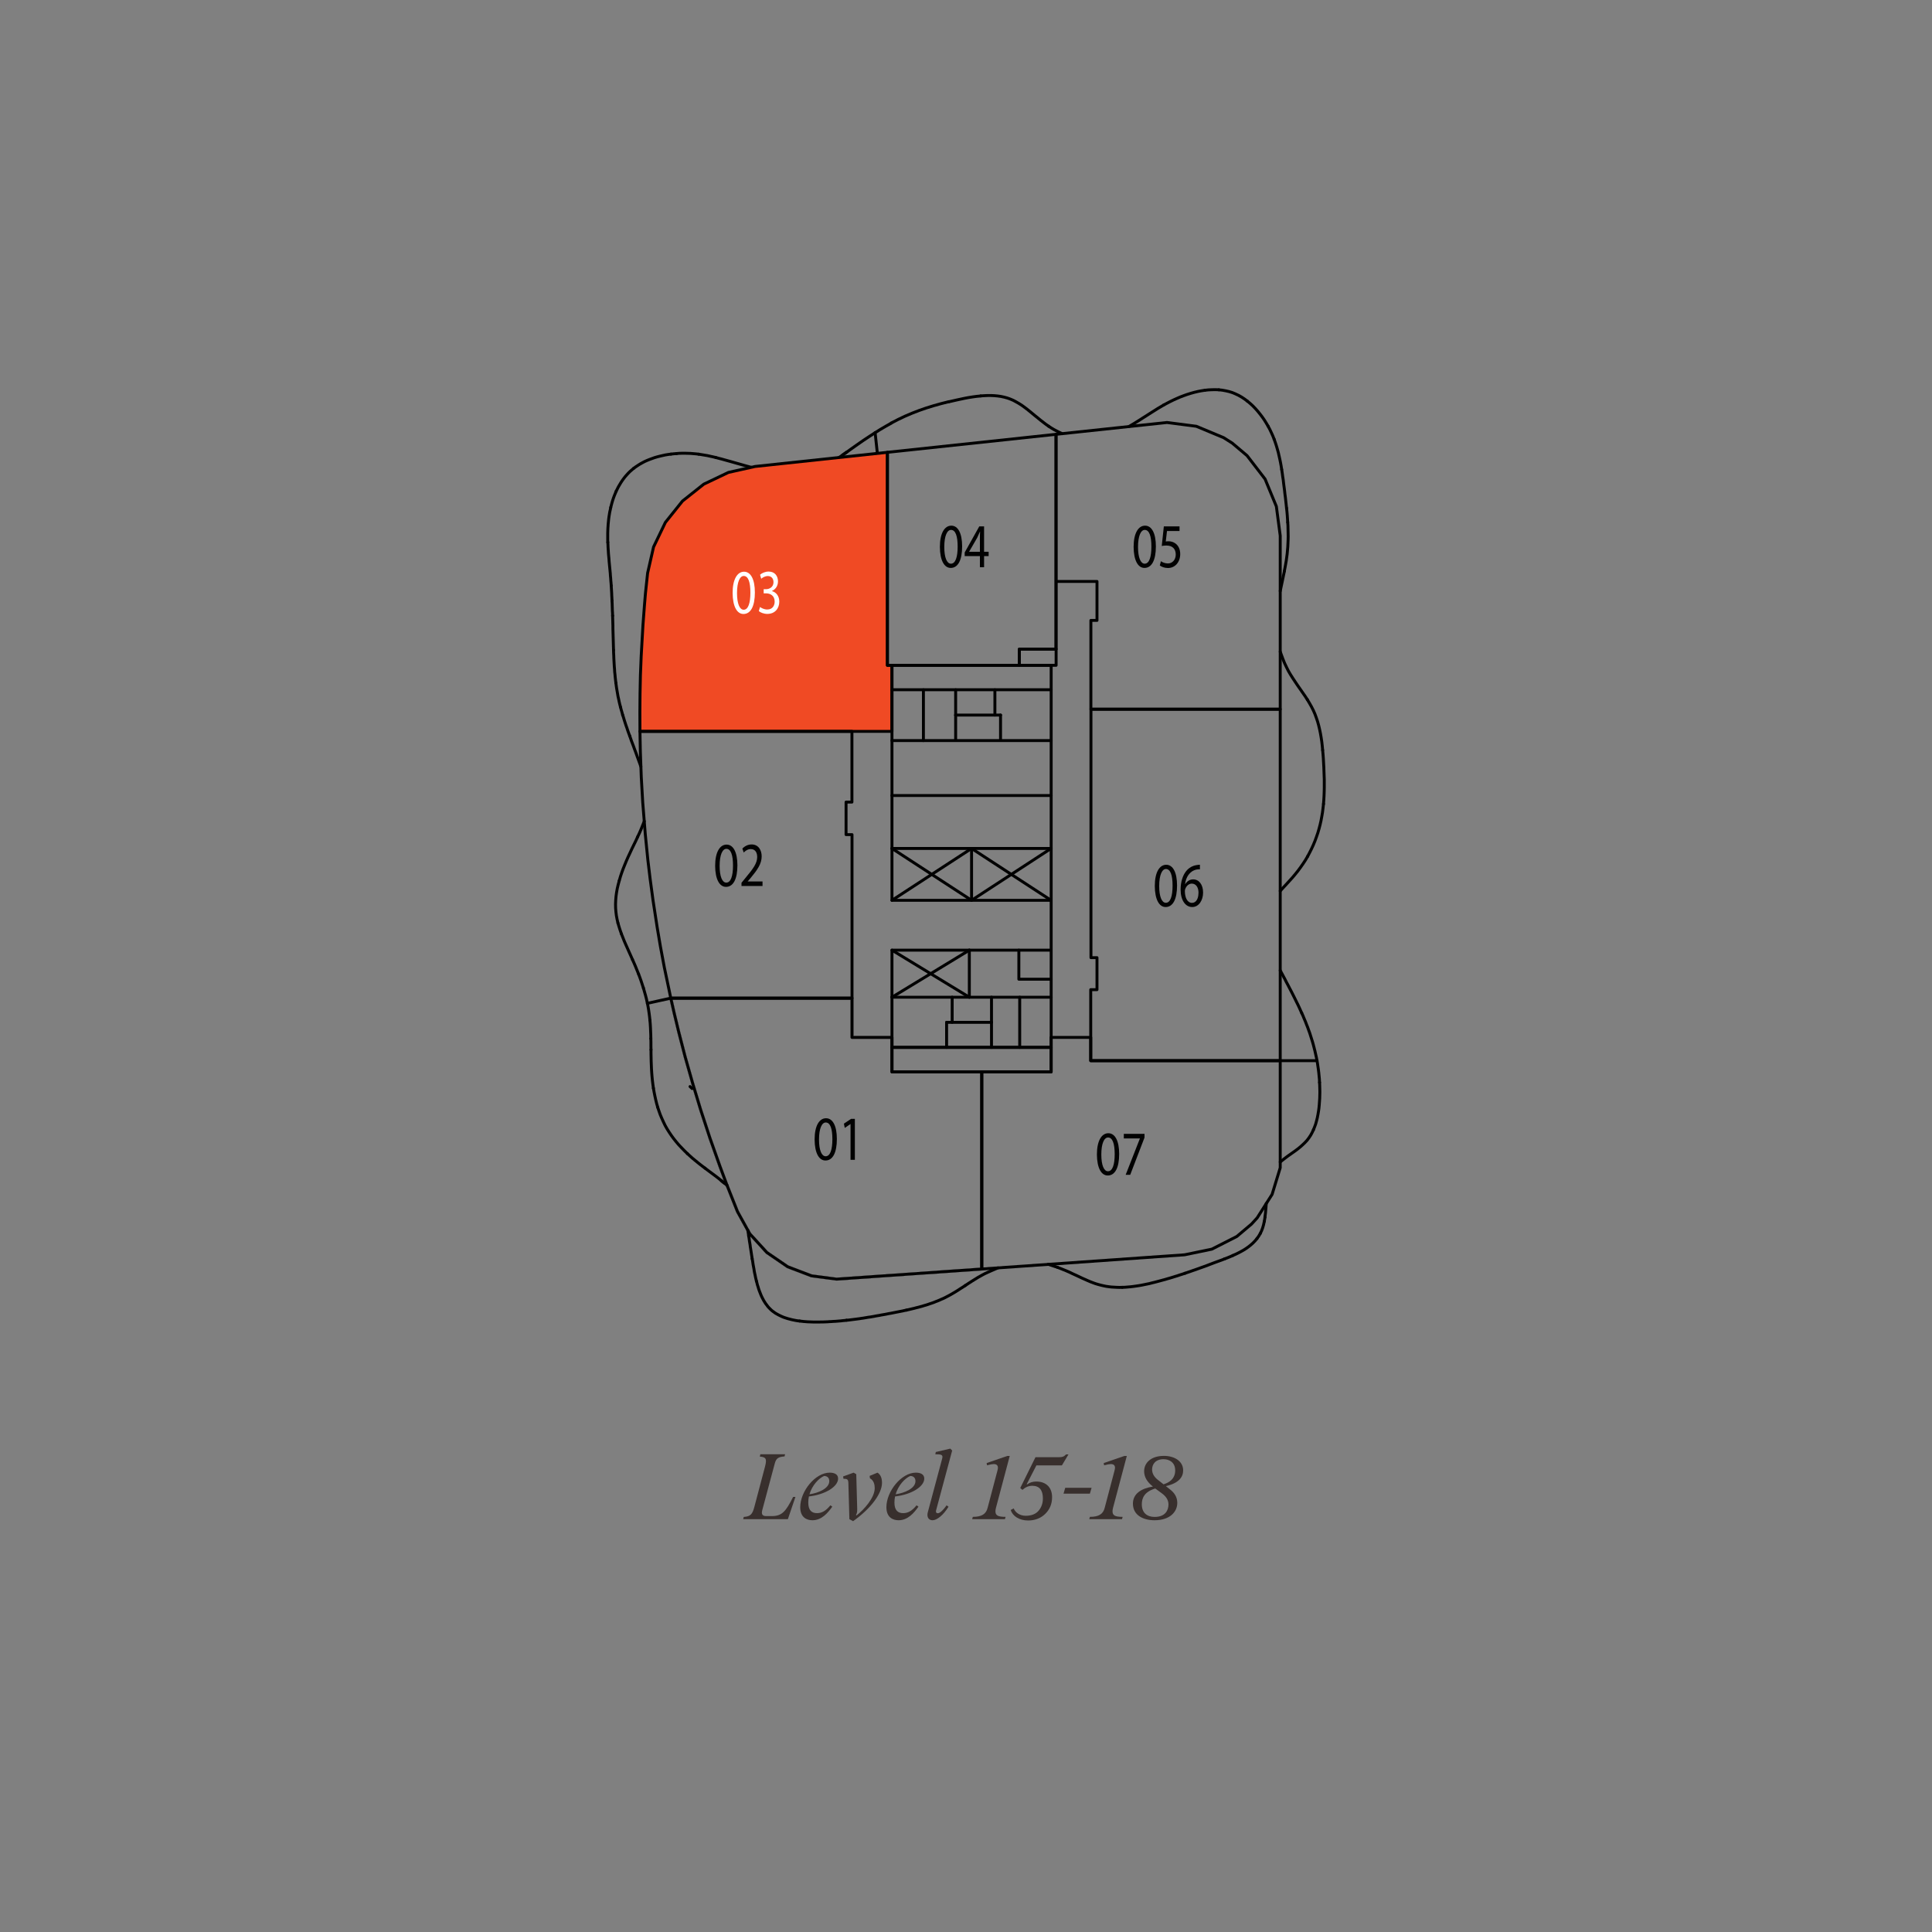 <?xml version="1.0" encoding="UTF-8"?> <svg xmlns="http://www.w3.org/2000/svg" id="Layer_1" data-name="Layer 1" viewBox="0 0 250 250"><rect x="0" y="0" width="250" height="250" fill="#808080" stroke="none"/><g><path d="M102.93,193.7l-.98,2.88h-5.78l.07-.29c.85-.06,1.12-.31,1.38-1.32l1.38-5.22c.26-1.01.1-1.2-.68-1.27l.07-.3h3.2l-.07.28c-.82.07-1.09.23-1.28.97l-1.6,5.97c-.16.58.06.78.5.78h.73c1.29,0,1.8-.55,2.76-2.48h.3Z" style="fill: #382f2d;"></path><path d="M104.67,193.64c-.05.25-.08.52-.08.79,0,1.02.46,1.37,1.13,1.37.59,0,1.12-.26,1.73-1.01l.25.17c-.58.82-1.38,1.76-2.57,1.76-.7,0-1.58-.33-1.58-1.69,0-2.05,1.94-4.47,3.81-4.47.59,0,1.09.2,1.09.77,0,1.02-1.61,2.06-3.78,2.31ZM104.74,193.36c1.16-.16,2.57-.76,2.57-1.7,0-.46-.3-.67-.67-.67-.68.29-1.55,1.19-1.9,2.38Z" style="fill: #382f2d;"></path><path d="M113.19,192.58c0-.46-.11-1.01-.62-1.29l-.04-.31,1.02-.42c.4.26.58.7.58,1.32,0,1.34-1.36,3.27-3.74,4.96l-.48-.26-.13-4.65c-.01-.5-.14-.58-.64-.58l-.04-.3,1.36-.49.34.2.12,4.41c.01.34,0,.65-.16.86l.07.07c.95-.73,2.35-2.27,2.36-3.53Z" style="fill: #382f2d;"></path><path d="M115.82,193.64c-.05.25-.08.52-.08.79,0,1.02.46,1.37,1.13,1.37.59,0,1.12-.26,1.73-1.01l.25.17c-.58.82-1.38,1.76-2.57,1.76-.7,0-1.58-.33-1.58-1.69,0-2.05,1.94-4.47,3.81-4.47.59,0,1.09.2,1.09.77,0,1.02-1.61,2.06-3.78,2.31ZM115.89,193.36c1.16-.16,2.57-.76,2.57-1.7,0-.46-.3-.67-.67-.67-.68.29-1.55,1.19-1.9,2.38Z" style="fill: #382f2d;"></path><path d="M122.49,194.79l.25.18c-.67,1.09-1.51,1.75-2.06,1.75-.37,0-.67-.22-.67-.7,0-.12.02-.24.06-.38l1.85-6.91c.11-.42-.05-.54-.65-.54h-.24l.06-.3,1.88-.44.24.25-2.08,7.74c-.06.22.01.37.23.37.18,0,.52-.18,1.13-1.02Z" style="fill: #382f2d;"></path></g><path d="M125.8,196.58l.08-.3c1.14,0,1.72-.35,1.92-1.18l1.27-4.81c.04-.16.06-.28.06-.36,0-.32-.18-.48-.55-.48-.16,0-.44.05-.86.16l-.05-.29,2.67-.92h.32l-1.78,6.7c-.05.18-.07.34-.07.47,0,.54.36.71,1.31.71l-.08.3h-4.25Z" style="fill: #382f2d;"></path><path d="M130.79,195.39l.38-.2c.2.49.74.95,1.56.95.73,0,1.3-.22,1.67-.66s.55-.97.55-1.58c0-1.09-.46-1.64-1.38-1.64-.46,0-.88.18-1.27.53l-.28-.24,1.97-3.99h3.02c.48,0,.64-.06.94-.36h.31l-.85,1.42h-3.3l-1.25,2.43.04.04c.34-.25.73-.38,1.19-.38,1.24,0,2.05.73,2.05,2.03,0,.85-.29,1.56-.86,2.13s-1.33.88-2.24.88c-1.12,0-2-.55-2.24-1.33Z" style="fill: #382f2d;"></path><path d="M141.03,193.28h-3.41l.22-.76h3.41l-.22.76Z" style="fill: #382f2d;"></path><path d="M140.95,196.58l.08-.3c1.14,0,1.72-.35,1.92-1.18l1.27-4.81c.04-.16.06-.28.06-.36,0-.32-.18-.48-.55-.48-.16,0-.44.05-.86.16l-.05-.29,2.67-.92h.32l-1.78,6.7c-.05.18-.07.34-.07.47,0,.54.36.71,1.31.71l-.08.3h-4.25Z" style="fill: #382f2d;"></path><path d="M150.87,192.31l.53.42c.53.41.94.95.94,1.74,0,1.14-.92,2.25-2.95,2.25-1.42,0-2.79-.62-2.79-2.15,0-1.28,1.07-1.97,2.59-2.21l-.05-.04c-.68-.54-1.09-1.19-1.09-1.94,0-1.06.85-1.99,2.57-1.99,1.32,0,2.48.66,2.48,1.88,0,.84-.53,1.64-2.22,2.03ZM151.2,194.67c0-.62-.37-1.08-.88-1.45l-.83-.61c-1.37.42-1.74,1.19-1.74,2.04,0,1.15.72,1.64,1.66,1.64,1.37,0,1.79-.85,1.79-1.62ZM152.07,190.28c0-1.07-.78-1.46-1.51-1.46-1.04,0-1.48.66-1.48,1.33,0,.53.28.97.72,1.32l.76.6c1.28-.4,1.51-1.19,1.51-1.79Z" style="fill: #382f2d;"></path><polygon points="127.04 138.7 115.42 138.7 115.42 134.24 110.25 134.24 110.25 129.16 86.8 129.16 87.24 131.1 87.83 133.55 88.66 136.76 89.63 140.18 90.66 143.59 91.86 147.25 93.14 150.88 94.02 153.23 95.43 156.78 97.02 159.65 99.23 162.07 101.93 163.92 105 165.09 108.25 165.52 127.04 164.21 127.04 138.7" style="fill: none; stroke: #010101; stroke-linecap: round; stroke-linejoin: round; stroke-width: .38px;"></polygon><polygon points="127.04 138.7 115.42 138.7 115.42 134.24 110.25 134.24 110.25 129.16 86.8 129.16 87.24 131.1 87.83 133.55 88.66 136.76 89.63 140.18 90.66 143.59 91.86 147.25 93.15 150.88 94.02 153.23 95.43 156.78 97.02 159.65 99.23 162.07 101.93 163.92 105 165.09 108.25 165.52 127.04 164.21 127.04 138.7" style="fill: none; stroke: #afadae; stroke-linecap: round; stroke-linejoin: round; stroke-width: .38px;"></polygon><line x1="125.43" y1="122.95" x2="115.42" y2="129.04" style="fill: none; stroke: #010101; stroke-linecap: round; stroke-linejoin: round; stroke-width: .38px;"></line><line x1="115.42" y1="122.95" x2="125.43" y2="129.04" style="fill: none; stroke: #010101; stroke-linecap: round; stroke-linejoin: round; stroke-width: .38px;"></line><polyline points="115.42 116.5 125.72 109.79 136.01 116.5" style="fill: none; stroke: #010101; stroke-linecap: round; stroke-linejoin: round; stroke-width: .38px;"></polyline><polyline points="115.42 109.79 125.72 116.5 136.01 109.79" style="fill: none; stroke: #010101; stroke-linecap: round; stroke-linejoin: round; stroke-width: .38px;"></polyline><polyline points="146.09 55.19 146.81 54.76 147.18 54.53 147.55 54.3 147.92 54.06 148.29 53.83 148.66 53.59 149.04 53.35 149.42 53.11 149.8 52.87 150.19 52.64 150.58 52.41" style="fill: none; stroke: #010101; stroke-linecap: round; stroke-linejoin: round; stroke-width: .38px;"></polyline><polyline points="164.09 55.15 164.31 55.56 164.51 55.98 164.7 56.4 164.87 56.83" style="fill: none; stroke: #010101; stroke-linecap: round; stroke-linejoin: round; stroke-width: .38px;"></polyline><polyline points="150.58 52.41 150.99 52.19 151.41 51.97 151.84 51.76 152.28 51.56 152.72 51.37 153.17 51.2 153.62 51.04 154.07 50.9 154.53 50.77 154.99 50.66 155.45 50.57 155.91 50.5" style="fill: none; stroke: #010101; stroke-linecap: round; stroke-linejoin: round; stroke-width: .38px;"></polyline><polyline points="161.4 51.9 161.76 52.2 162.1 52.51 162.43 52.85 162.74 53.2 163.04 53.57 163.33 53.95 163.6 54.34 163.85 54.74 164.09 55.15" style="fill: none; stroke: #010101; stroke-linecap: round; stroke-linejoin: round; stroke-width: .38px;"></polyline><polyline points="166.48 65.75 166.53 66.21 166.57 66.66 166.6 67.12 166.63 67.58" style="fill: none; stroke: #010101; stroke-linecap: round; stroke-linejoin: round; stroke-width: .38px;"></polyline><polyline points="165.85 60.75 165.92 61.21 165.98 61.66 166.05 62.11 166.1 62.56 166.16 63.02 166.22 63.47 166.27 63.93 166.33 64.38 166.38 64.84 166.43 65.3 166.48 65.75" style="fill: none; stroke: #010101; stroke-linecap: round; stroke-linejoin: round; stroke-width: .38px;"></polyline><polyline points="164.87 56.83 165.02 57.25 165.16 57.68 165.29 58.12 165.41 58.55 165.51 58.99 165.61 59.43 165.7 59.87 165.78 60.31 165.85 60.75" style="fill: none; stroke: #010101; stroke-linecap: round; stroke-linejoin: round; stroke-width: .38px;"></polyline><polyline points="155.91 50.5 156.37 50.45 156.82 50.43 157.28 50.42 157.72 50.44" style="fill: none; stroke: #010101; stroke-linecap: round; stroke-linejoin: round; stroke-width: .38px;"></polyline><polyline points="157.72 50.44 158.17 50.49 158.61 50.57 159.04 50.67 159.46 50.8 159.87 50.97 160.27 51.16 160.66 51.38 161.04 51.63 161.4 51.9" style="fill: none; stroke: #010101; stroke-linecap: round; stroke-linejoin: round; stroke-width: .38px;"></polyline><polyline points="166.2 73.91 166.11 74.34 166.02 74.77 165.93 75.21 165.66 76.48" style="fill: none; stroke: #010101; stroke-linecap: round; stroke-linejoin: round; stroke-width: .38px;"></polyline><polyline points="166.63 67.58 166.66 68.03 166.67 68.49 166.68 68.94 166.69 69.4 166.68 69.85 166.66 70.31 166.64 70.76 166.6 71.21 166.56 71.66 166.5 72.11 166.44 72.56 166.36 73.01 166.28 73.46 166.19 73.91" style="fill: none; stroke: #010101; stroke-linecap: round; stroke-linejoin: round; stroke-width: .38px;"></polyline><polyline points="165.66 84.33 166.01 85.28 166.22 85.8 166.46 86.31 166.71 86.81 166.99 87.29 167.29 87.76 167.6 88.23 167.91 88.69 168.23 89.15 168.55 89.61 168.87 90.07 169.17 90.53" style="fill: none; stroke: #010101; stroke-linecap: round; stroke-linejoin: round; stroke-width: .38px;"></polyline><polyline points="171.15 97.07 171.2 97.61 171.24 98.15 171.27 98.69 171.3 99.23 171.32 99.77 171.34 100.31 171.36 100.85 171.36 101.38 171.36 101.92 171.35 102.45 171.33 102.98 171.3 103.5 171.26 104.03" style="fill: none; stroke: #010101; stroke-linecap: round; stroke-linejoin: round; stroke-width: .38px;"></polyline><polyline points="169.17 90.53 169.44 90.98 169.7 91.44 169.94 91.91 170.15 92.39 170.33 92.88 170.5 93.38 170.64 93.89 170.76 94.4 170.87 94.93 170.96 95.46 171.04 95.99 171.1 96.53 171.15 97.07" style="fill: none; stroke: #010101; stroke-linecap: round; stroke-linejoin: round; stroke-width: .38px;"></polyline><polyline points="169.21 110.81 168.93 111.29 168.62 111.76 168.3 112.22 167.96 112.68 167.6 113.13 167.23 113.57 166.84 114 166.44 114.44 166.05 114.86 165.66 115.29" style="fill: none; stroke: #010101; stroke-linecap: round; stroke-linejoin: round; stroke-width: .38px;"></polyline><polyline points="171.26 104.03 171.2 104.57 171.13 105.12 171.04 105.65 170.94 106.19 170.82 106.72 170.68 107.25 170.53 107.77 170.35 108.29 170.16 108.81 169.95 109.32 169.72 109.82 169.47 110.32 169.21 110.81" style="fill: none; stroke: #010101; stroke-linecap: round; stroke-linejoin: round; stroke-width: .38px;"></polyline><polyline points="169.96 146.19 169.79 146.55 169.6 146.9 169.38 147.23 169.14 147.55 168.87 147.84 168.58 148.12 168.28 148.39 167.96 148.65 167.63 148.9 167.29 149.14 166.95 149.38 166.61 149.62 166.28 149.87 165.96 150.12 165.66 150.36" style="fill: none; stroke: #010101; stroke-linecap: round; stroke-linejoin: round; stroke-width: .38px;"></polyline><polyline points="170.75 140.07 170.77 140.48 170.78 140.89 170.79 141.3 170.78 141.72 170.77 142.14 170.74 142.56 170.71 142.98 170.67 143.4 170.61 143.82 170.54 144.23 170.46 144.64 170.36 145.04 170.25 145.44 170.11 145.82 169.96 146.19" style="fill: none; stroke: #010101; stroke-linecap: round; stroke-linejoin: round; stroke-width: .38px;"></polyline><polyline points="168.44 131.08 168.61 131.45 168.76 131.82 168.92 132.19 169.06 132.56 169.21 132.93 169.34 133.3 169.48 133.68 169.6 134.06 169.72 134.44 169.84 134.82 169.95 135.21 170.05 135.6 170.15 135.99 170.24 136.39 170.33 136.79 170.41 137.19 170.48 137.59 170.54 138 170.6 138.41 170.65 138.82 170.69 139.23 170.73 139.65 170.75 140.07" style="fill: none; stroke: #010101; stroke-linecap: round; stroke-linejoin: round; stroke-width: .38px;"></polyline><polyline points="165.66 125.57 166.07 126.34 166.27 126.71 166.46 127.09 166.66 127.46 166.85 127.83 167.04 128.19 167.23 128.56 167.41 128.92 167.59 129.28 167.77 129.65 167.95 130.01 168.12 130.37 168.28 130.73 168.44 131.08" style="fill: none; stroke: #010101; stroke-linecap: round; stroke-linejoin: round; stroke-width: .38px;"></polyline><polyline points="158.44 162.91 158.08 163.05 157.72 163.18 157.36 163.31 157.01 163.44 156.67 163.57 156.33 163.7 155.99 163.83 155.65 163.95 155.31 164.07 154.98 164.19 154.65 164.31 154.32 164.42 153.99 164.54 153.66 164.65 153.34 164.76" style="fill: none; stroke: #010101; stroke-linecap: round; stroke-linejoin: round; stroke-width: .38px;"></polyline><polyline points="163.08 159.61 162.88 159.95 162.65 160.27" style="fill: none; stroke: #010101; stroke-linecap: round; stroke-linejoin: round; stroke-width: .38px;"></polyline><polyline points="153.34 164.76 153.01 164.87 152.69 164.97 152.37 165.08 152.04 165.18 151.72 165.28 151.39 165.38 151.07 165.47 150.74 165.57 150.4 165.66 150.07 165.75 149.73 165.84 149.39 165.93 149.05 166.01 148.71 166.1 148.36 166.17 148.02 166.24 147.67 166.31 147.32 166.37 146.97 166.42 146.62 166.47 146.27 166.51 145.92 166.54 145.57 166.57 145.22 166.58" style="fill: none; stroke: #010101; stroke-linecap: round; stroke-linejoin: round; stroke-width: .38px;"></polyline><polyline points="136.86 164 136.55 163.9 135.65 163.6" style="fill: none; stroke: #010101; stroke-linecap: round; stroke-linejoin: round; stroke-width: .38px;"></polyline><polyline points="145.22 166.58 144.87 166.59 144.52 166.58 144.17 166.56 143.82 166.54 143.48 166.5 143.13 166.45 142.79 166.38 142.45 166.3 142.11 166.21 141.77 166.11 141.44 165.99 141.1 165.86 140.77 165.72 140.43 165.57 140.09 165.42 139.75 165.26 139.41 165.1 139.06 164.94 138.71 164.78 138.36 164.61 137.99 164.45 137.62 164.3 137.25 164.15 136.86 164" style="fill: none; stroke: #010101; stroke-linecap: round; stroke-linejoin: round; stroke-width: .38px;"></polyline><polyline points="159.53 162.46 159.17 162.62 158.8 162.77 158.44 162.91" style="fill: none; stroke: #010101; stroke-linecap: round; stroke-linejoin: round; stroke-width: .38px;"></polyline><polyline points="162.65 160.27 162.41 160.56 162.14 160.84 161.86 161.09 161.56 161.33 161.25 161.55 160.92 161.76 160.58 161.95 160.24 162.13 159.89 162.3 159.53 162.46" style="fill: none; stroke: #010101; stroke-linecap: round; stroke-linejoin: round; stroke-width: .38px;"></polyline><path d="M163.6,158.05c-.11.58-.27,1.1-.52,1.56" style="fill: none; stroke: #010101; stroke-linecap: round; stroke-linejoin: round; stroke-width: .38px;"></path><path d="M163.69,157.51c-.03.19-.06.37-.09.54" style="fill: none; stroke: #010101; stroke-linecap: round; stroke-linejoin: round; stroke-width: .38px;"></path><path d="M163.85,155.74c-.01.19-.03.38-.04.56-.03.43-.07.83-.13,1.21" style="fill: none; stroke: #010101; stroke-linecap: round; stroke-linejoin: round; stroke-width: .38px;"></path><polyline points="109.54 170.84 109.3 170.87 109.06 170.89 108.82 170.92 108.58 170.94 108.33 170.96 108.08 170.98 107.83 170.99 107.58 171.01 107.33 171.02 107.08 171.04 106.82 171.05 106.56 171.06 106.31 171.06 106.05 171.07 105.79 171.07 105.52 171.07 105.26 171.07 105 171.06 104.74 171.05 104.48 171.04 104.23 171.02 103.97 171 103.72 170.97 103.46 170.94" style="fill: none; stroke: #010101; stroke-linecap: round; stroke-linejoin: round; stroke-width: .38px;"></polyline><line x1="96.88" y1="159.95" x2="96.87" y2="159.9" style="fill: none; stroke: #010101; stroke-linecap: round; stroke-linejoin: round; stroke-width: .38px;"></line><polyline points="97.33 162.88 97.29 162.61 97.25 162.35 97.21 162.09 97.17 161.83 97.13 161.58 97.09 161.33 97.06 161.08 97.02 160.84 96.98 160.61 96.95 160.38 96.92 160.16 96.77 159.2" style="fill: none; stroke: #010101; stroke-linecap: round; stroke-linejoin: round; stroke-width: .38px;"></polyline><polyline points="103.46 170.94 103.21 170.91 102.97 170.87 102.72 170.82 102.48 170.77 102.25 170.71 102.01 170.65 101.78 170.58 101.56 170.51 101.34 170.43 101.13 170.34 100.92 170.24 100.72 170.14 100.52 170.03 100.33 169.92 100.15 169.79 99.97 169.66 99.8 169.52 99.64 169.36 99.49 169.21 99.34 169.04 99.21 168.86 99.07 168.68 98.95 168.49 98.83 168.3 98.72 168.09 98.61 167.88 98.51 167.67 98.42 167.45 98.33 167.22 98.24 166.99 98.16 166.75 98.09 166.51 98.01 166.27 97.95 166.02 97.88 165.77" style="fill: none; stroke: #010101; stroke-linecap: round; stroke-linejoin: round; stroke-width: .38px;"></polyline><polyline points="97.88 165.77 97.82 165.52 97.76 165.26 97.71 165 97.65 164.74 97.6 164.48 97.56 164.21 97.51 163.94 97.46 163.68 97.42 163.41 97.38 163.14 97.33 162.88" style="fill: none; stroke: #010101; stroke-linecap: round; stroke-linejoin: round; stroke-width: .38px;"></polyline><polyline points="117.29 169.53 117.04 169.58 116.78 169.64 116.52 169.69 116.27 169.74 116.01 169.79 115.76 169.84 115.51 169.89 115.26 169.94 115.01 169.98 114.77 170.03 114.52 170.08 114.28 170.12 114.04 170.16 113.8 170.21 113.56 170.25 113.32 170.29 113.08 170.34 112.84 170.38 112.61 170.42 112.37 170.45 112.14 170.49 111.9 170.53 111.67 170.57 111.43 170.6 111.2 170.64 110.96 170.67 110.73 170.7 110.49 170.73 110.26 170.76 110.02 170.79 109.78 170.82 109.54 170.84" style="fill: none; stroke: #010101; stroke-linecap: round; stroke-linejoin: round; stroke-width: .38px;"></polyline><polyline points="124.9 166.35 124.69 166.49 124.47 166.63 124.26 166.76 124.05 166.9 123.83 167.04 123.62 167.17 123.4 167.3 123.18 167.43 122.95 167.56 122.73 167.68 122.5 167.8 122.27 167.92 122.04 168.03 121.8 168.13 121.56 168.24 121.32 168.34 121.08 168.43 120.84 168.53 120.59 168.62 120.34 168.7 120.09 168.79 119.84 168.87 119.59 168.94 119.34 169.02 119.08 169.09 118.83 169.16 118.57 169.22 118.32 169.29 118.06 169.35 117.81 169.41 117.55 169.47 117.29 169.53" style="fill: none; stroke: #010101; stroke-linecap: round; stroke-linejoin: round; stroke-width: .38px;"></polyline><polyline points="129.14 164.06 128.28 164.43 128.08 164.52 127.87 164.61 127.66 164.71 127.44 164.81 127.23 164.92 127.01 165.04 126.8 165.16 126.58 165.28 126.37 165.41 126.16 165.54 125.95 165.67 125.74 165.8 125.53 165.94 125.32 166.07 125.11 166.21 124.9 166.35" style="fill: none; stroke: #010101; stroke-linecap: round; stroke-linejoin: round; stroke-width: .38px;"></polyline><polyline points="94.08 153.38 92.93 152.44 92.51 152.12 92.08 151.8 91.65 151.48 91.23 151.16" style="fill: none; stroke: #010101; stroke-linecap: round; stroke-linejoin: round; stroke-width: .38px;"></polyline><polyline points="81.84 124.16 81.63 123.69 81.42 123.22 81.21 122.75 81 122.28 80.79 121.8 80.6 121.32 80.41 120.84" style="fill: none; stroke: #010101; stroke-linecap: round; stroke-linejoin: round; stroke-width: .38px;"></polyline><polyline points="82.63 126.04 82.44 125.57 82.25 125.1 82.05 124.63 81.84 124.16" style="fill: none; stroke: #010101; stroke-linecap: round; stroke-linejoin: round; stroke-width: .38px;"></polyline><polyline points="84.1 132.01 84.05 131.54 83.99 131.08 83.92 130.61 83.84 130.15 83.74 129.69 83.64 129.23 83.52 128.77 83.39 128.31 83.26 127.86" style="fill: none; stroke: #010101; stroke-linecap: round; stroke-linejoin: round; stroke-width: .38px;"></polyline><polyline points="83.26 127.86 83.11 127.4 82.96 126.94 82.8 126.49 82.63 126.04" style="fill: none; stroke: #010101; stroke-linecap: round; stroke-linejoin: round; stroke-width: .38px;"></polyline><polyline points="79.96 119.44 79.85 118.96 79.76 118.48 79.7 118 79.66 117.51 79.65 117.01 79.67 116.51 79.71 116.01 79.78 115.5 79.87 114.99 79.99 114.48 80.13 113.96" style="fill: none; stroke: #010101; stroke-linecap: round; stroke-linejoin: round; stroke-width: .38px;"></polyline><polyline points="80.13 113.96 80.28 113.44 80.45 112.93 80.64 112.41 80.85 111.89 81.06 111.38 81.29 110.86 81.53 110.35 81.77 109.83 82.02 109.32 82.27 108.81 82.51 108.29" style="fill: none; stroke: #010101; stroke-linecap: round; stroke-linejoin: round; stroke-width: .38px;"></polyline><polyline points="82.51 108.29 82.75 107.78 82.97 107.27 83.37 106.27" style="fill: none; stroke: #010101; stroke-linecap: round; stroke-linejoin: round; stroke-width: .38px;"></polyline><polyline points="88.95 149.28 88.57 148.91 88.2 148.53 87.84 148.15 87.5 147.75 87.18 147.35 86.88 146.94 86.59 146.51 86.32 146.08 86.07 145.64 85.85 145.18 85.64 144.72 85.44 144.25 85.27 143.77 85.11 143.29" style="fill: none; stroke: #010101; stroke-linecap: round; stroke-linejoin: round; stroke-width: .38px;"></polyline><polyline points="91.23 151.16 90.83 150.86 90.43 150.55 90.05 150.24 89.67 149.93 89.31 149.61 88.95 149.28" style="fill: none; stroke: #010101; stroke-linecap: round; stroke-linejoin: round; stroke-width: .38px;"></polyline><polyline points="84.22 134.39 84.21 133.91 84.19 133.43 84.17 132.96 84.14 132.48 84.1 132.01" style="fill: none; stroke: #010101; stroke-linecap: round; stroke-linejoin: round; stroke-width: .38px;"></polyline><polyline points="84.24 135.83 84.23 135.35 84.23 134.87 84.22 134.39" style="fill: none; stroke: #010101; stroke-linecap: round; stroke-linejoin: round; stroke-width: .38px;"></polyline><polyline points="84.55 140.81 84.48 140.3 84.42 139.8 84.37 139.29 84.33 138.79 84.3 138.29 84.28 137.8 84.26 137.3 84.25 136.81 84.24 136.32 84.24 135.83" style="fill: none; stroke: #010101; stroke-linecap: round; stroke-linejoin: round; stroke-width: .38px;"></polyline><polyline points="85.11 143.29 84.97 142.8 84.85 142.31 84.74 141.81 84.64 141.31 84.55 140.81" style="fill: none; stroke: #010101; stroke-linecap: round; stroke-linejoin: round; stroke-width: .38px;"></polyline><polyline points="80.41 120.84 80.25 120.38 80.1 119.91 79.96 119.44" style="fill: none; stroke: #010101; stroke-linecap: round; stroke-linejoin: round; stroke-width: .38px;"></polyline><line x1="93.69" y1="153.07" x2="93.34" y2="152.78" style="fill: none; stroke: #010101; stroke-linecap: round; stroke-linejoin: round; stroke-width: .38px;"></line><polyline points="82.93 99.19 82.57 98.2 82.46 97.9 82.35 97.59 82.23 97.26 82.1 96.92 81.98 96.58 81.85 96.24 81.72 95.9 81.6 95.55 81.48 95.21" style="fill: none; stroke: #010101; stroke-linecap: round; stroke-linejoin: round; stroke-width: .38px;"></polyline><polyline points="79.27 79.67 79.26 79.34 79.24 79.01 79.23 78.68 79.22 78.36 79.21 78.04 79.19 77.72" style="fill: none; stroke: #010101; stroke-linecap: round; stroke-linejoin: round; stroke-width: .38px;"></polyline><polyline points="79.39 84.13 79.38 83.77 79.37 83.42 79.36 83.07 79.35 82.72 79.34 82.37 79.33 82.03 79.32 81.68 79.31 81.34 79.31 81 79.3 80.67 79.29 80.33 79.28 80 79.27 79.67" style="fill: none; stroke: #010101; stroke-linecap: round; stroke-linejoin: round; stroke-width: .38px;"></polyline><polyline points="79.19 77.72 79.18 77.39 79.16 77.06 79.15 76.74 79.13 76.42 79.11 76.09 79.09 75.77" style="fill: none; stroke: #010101; stroke-linecap: round; stroke-linejoin: round; stroke-width: .38px;"></polyline><polyline points="80.29 91.49 80.2 91.14 80.12 90.8 80.05 90.46 79.97 90.11 79.91 89.76 79.85 89.41 79.79 89.06 79.74 88.71 79.69 88.35" style="fill: none; stroke: #010101; stroke-linecap: round; stroke-linejoin: round; stroke-width: .38px;"></polyline><polyline points="79.69 88.35 79.65 88 79.61 87.65 79.58 87.3 79.54 86.95 79.52 86.59 79.49 86.24 79.47 85.89 79.45 85.53 79.43 85.18 79.42 84.83 79.4 84.48 79.39 84.13" style="fill: none; stroke: #010101; stroke-linecap: round; stroke-linejoin: round; stroke-width: .38px;"></polyline><polyline points="79.09 75.77 79.07 75.46 79.04 75.14 79.02 74.82 78.99 74.51 78.97 74.19 78.94 73.88 78.91 73.57 78.88 73.26 78.85 72.95 78.82 72.64 78.8 72.33 78.77 72.02 78.74 71.71 78.72 71.4 78.7 71.09 78.68 70.79 78.67 70.48 78.65 70.17" style="fill: none; stroke: #010101; stroke-linecap: round; stroke-linejoin: round; stroke-width: .38px;"></polyline><polyline points="81.48 95.21 81.35 94.87 81.23 94.53 81.12 94.19 81 93.86 80.89 93.52 80.78 93.18 80.68 92.84 80.57 92.51" style="fill: none; stroke: #010101; stroke-linecap: round; stroke-linejoin: round; stroke-width: .38px;"></polyline><polyline points="80.57 92.51 80.48 92.17 80.38 91.83 80.29 91.49" style="fill: none; stroke: #010101; stroke-linecap: round; stroke-linejoin: round; stroke-width: .38px;"></polyline><polyline points="79.73 63.57 79.87 63.29 80.01 63.01 80.17 62.74 80.33 62.47 80.5 62.21 80.68 61.96 80.87 61.71 81.08 61.47 81.29 61.24 81.51 61.02 81.75 60.81 82 60.6" style="fill: none; stroke: #010101; stroke-linecap: round; stroke-linejoin: round; stroke-width: .38px;"></polyline><polyline points="82 60.6 82.26 60.41 82.53 60.23 82.81 60.05 83.1 59.89 83.4 59.73 83.71 59.59 84.03 59.46 84.36 59.34 84.69 59.22 85.03 59.12 85.38 59.03 85.73 58.95 86.09 58.87 86.45 58.81 86.82 58.76" style="fill: none; stroke: #010101; stroke-linecap: round; stroke-linejoin: round; stroke-width: .38px;"></polyline><polyline points="92.62 59.2 92.99 59.3 93.38 59.4 93.77 59.51 94.17 59.62 94.57 59.73 94.99 59.85 95.41 59.97 95.84 60.09 96.29 60.22 97.21 60.47" style="fill: none; stroke: #010101; stroke-linecap: round; stroke-linejoin: round; stroke-width: .38px;"></polyline><polyline points="90.41 58.77 90.78 58.83 91.14 58.89 91.51 58.95 91.87 59.03 92.24 59.11 92.62 59.2" style="fill: none; stroke: #010101; stroke-linecap: round; stroke-linejoin: round; stroke-width: .38px;"></polyline><polyline points="86.82 58.76 87.19 58.72 87.56 58.69" style="fill: none; stroke: #010101; stroke-linecap: round; stroke-linejoin: round; stroke-width: .38px;"></polyline><polyline points="87.56 58.69 87.91 58.66 88.27 58.65 88.63 58.65 88.99 58.66 89.34 58.67 89.7 58.7 90.06 58.73 90.41 58.77" style="fill: none; stroke: #010101; stroke-linecap: round; stroke-linejoin: round; stroke-width: .38px;"></polyline><polyline points="78.65 70.17 78.64 69.87 78.64 69.58 78.64 69.28 78.64 68.98 78.65 68.68 78.66 68.38 78.68 68.08 78.7 67.78 78.73 67.48 78.76 67.18 78.8 66.87 78.85 66.57 78.9 66.26 78.97 65.96 79.03 65.66" style="fill: none; stroke: #010101; stroke-linecap: round; stroke-linejoin: round; stroke-width: .38px;"></polyline><polyline points="79.03 65.66 79.11 65.35 79.19 65.05 79.28 64.75 79.38 64.45 79.49 64.15 79.61 63.86 79.73 63.57" style="fill: none; stroke: #010101; stroke-linecap: round; stroke-linejoin: round; stroke-width: .38px;"></polyline><polyline points="135.7 55.16 136.04 55.38 136.39 55.59 136.75 55.78 137.44 56.12" style="fill: none; stroke: #010101; stroke-linecap: round; stroke-linejoin: round; stroke-width: .38px;"></polyline><polyline points="126.91 51.23 127.36 51.2 127.8 51.18 128.24 51.18 128.67 51.2 129.1 51.24 129.52 51.3 129.94 51.39 130.34 51.5 130.73 51.64 131.11 51.8 131.48 52 131.85 52.21 132.21 52.44 132.56 52.69 132.9 52.95 133.25 53.23 133.59 53.51 133.93 53.79 134.28 54.07 134.63 54.36 134.98 54.63 135.33 54.9 135.7 55.16" style="fill: none; stroke: #010101; stroke-linecap: round; stroke-linejoin: round; stroke-width: .38px;"></polyline><path d="M122.78,51.99c.33-.08.67-.16,1.01-.23.34-.08.69-.15,1.03-.22.35-.07.69-.13,1.04-.18.35-.05.69-.1,1.04-.12" style="fill: none; stroke: #010101; stroke-linecap: round; stroke-linejoin: round; stroke-width: .38px;"></path><path d="M115.33,54.74c.58-.31,1.17-.61,1.77-.88.6-.27,1.21-.51,1.82-.74.62-.23,1.25-.43,1.89-.62.64-.19,1.3-.36,1.96-.52" style="fill: none; stroke: #010101; stroke-linecap: round; stroke-linejoin: round; stroke-width: .38px;"></path><path d="M109.02,58.89c.19-.13.38-.27.57-.4" style="fill: none; stroke: #010101; stroke-linecap: round; stroke-linejoin: round; stroke-width: .38px;"></path><path d="M108.57,59.2c.34-.24.68-.47,1.02-.71.24-.17.47-.34.71-.51s.47-.34.71-.5c.47-.33.95-.66,1.43-.97.48-.32.96-.62,1.44-.92.48-.29.97-.57,1.46-.84" style="fill: none; stroke: #010101; stroke-linecap: round; stroke-linejoin: round; stroke-width: .38px;"></path><line x1="165.66" y1="137.25" x2="170.42" y2="137.25" style="fill: none; stroke: #010101; stroke-linecap: round; stroke-linejoin: round; stroke-width: .38px;"></line><line x1="113.53" y1="58.67" x2="113.24" y2="55.98" style="fill: none; stroke: #010101; stroke-linecap: round; stroke-linejoin: round; stroke-width: .38px;"></line><line x1="86.8" y1="129.16" x2="83.77" y2="129.83" style="fill: none; stroke: #010101; stroke-linecap: round; stroke-linejoin: round; stroke-width: .38px;"></line><line x1="131.95" y1="129.04" x2="131.95" y2="135.53" style="fill: none; stroke: #010101; stroke-linecap: round; stroke-linejoin: round; stroke-width: .38px;"></line><polyline points="131.84 122.95 131.84 126.71 136.02 126.71" style="fill: none; stroke: #010101; stroke-linecap: round; stroke-linejoin: round; stroke-width: .38px;"></polyline><line x1="125.72" y1="109.79" x2="125.72" y2="116.5" style="fill: none; stroke: #010101; stroke-linecap: round; stroke-linejoin: round; stroke-width: .38px;"></line><line x1="115.42" y1="95.83" x2="136.02" y2="95.83" style="fill: none; stroke: #010101; stroke-linecap: round; stroke-linejoin: round; stroke-width: .38px;"></line><line x1="115.42" y1="102.94" x2="136.02" y2="102.94" style="fill: none; stroke: #010101; stroke-linecap: round; stroke-linejoin: round; stroke-width: .38px;"></line><line x1="123.21" y1="129.04" x2="123.21" y2="132.29" style="fill: none; stroke: #010101; stroke-linecap: round; stroke-linejoin: round; stroke-width: .38px;"></line><line x1="128.3" y1="129.04" x2="128.3" y2="132.29" style="fill: none; stroke: #010101; stroke-linecap: round; stroke-linejoin: round; stroke-width: .38px;"></line><line x1="122.49" y1="132.29" x2="122.49" y2="135.53" style="fill: none; stroke: #010101; stroke-linecap: round; stroke-linejoin: round; stroke-width: .38px;"></line><line x1="128.3" y1="132.29" x2="128.3" y2="135.53" style="fill: none; stroke: #010101; stroke-linecap: round; stroke-linejoin: round; stroke-width: .38px;"></line><line x1="119.49" y1="89.26" x2="119.49" y2="95.83" style="fill: none; stroke: #010101; stroke-linecap: round; stroke-linejoin: round; stroke-width: .38px;"></line><line x1="128.74" y1="89.26" x2="128.74" y2="92.53" style="fill: none; stroke: #010101; stroke-linecap: round; stroke-linejoin: round; stroke-width: .38px;"></line><line x1="123.66" y1="89.26" x2="123.66" y2="92.53" style="fill: none; stroke: #010101; stroke-linecap: round; stroke-linejoin: round; stroke-width: .38px;"></line><line x1="129.47" y1="92.53" x2="129.47" y2="95.8" style="fill: none; stroke: #010101; stroke-linecap: round; stroke-linejoin: round; stroke-width: .38px;"></line><line x1="123.66" y1="92.53" x2="123.66" y2="95.8" style="fill: none; stroke: #010101; stroke-linecap: round; stroke-linejoin: round; stroke-width: .38px;"></line><polygon points="114.83 86.09 114.83 58.53 97.71 60.36 94.26 61.13 91.07 62.65 88.31 64.84 86.1 67.6 84.57 70.78 83.8 74.16 83.52 76.79 83.39 78.35 83.2 80.87 82.97 84.89 82.87 87.39 82.82 89.79 82.8 92.18 82.81 94.64 115.42 94.64 115.42 86.09 114.83 86.09" style="fill: #f04a24;"></polygon><polygon points="114.83 86.09 114.83 58.53 97.71 60.36 94.26 61.13 91.07 62.65 88.31 64.84 86.1 67.6 84.57 70.78 83.8 74.16 83.52 76.79 83.39 78.35 83.2 80.87 82.97 84.89 82.87 87.39 82.82 89.79 82.8 92.18 82.81 94.64 115.42 94.64 115.42 86.09 114.83 86.09" style="fill: none; stroke: #010101; stroke-linecap: round; stroke-linejoin: round; stroke-width: .38px;"></polygon><polygon points="110.25 108 109.48 108 109.48 103.79 110.24 103.79 110.24 94.64 82.81 94.64 82.81 94.7 82.86 97.22 82.98 100.54 83.17 103.85 83.5 107.95 83.83 111.26 84.13 113.75 84.5 116.49 85.04 120.01 85.46 122.49 85.96 125.16 86.8 129.16 110.25 129.16 110.25 108" style="fill: none; stroke: #010101; stroke-linecap: round; stroke-linejoin: round; stroke-width: .38px;"></polygon><polygon points="165.66 91.77 141.17 91.77 141.17 123.92 141.95 123.92 141.95 128.06 141.14 128.06 141.14 137.25 165.66 137.25 165.66 91.77" style="fill: none; stroke: #010101; stroke-linecap: round; stroke-linejoin: round; stroke-width: .38px;"></polygon><polygon points="127.04 138.7 115.42 138.7 115.42 134.24 110.25 134.24 110.25 129.16 86.8 129.16 87.24 131.1 87.83 133.55 88.66 136.76 89.63 140.18 90.66 143.59 91.86 147.25 93.15 150.88 94.02 153.23 95.43 156.78 97.02 159.65 99.23 162.07 101.93 163.92 105 165.09 108.25 165.52 127.04 164.21 127.04 138.7" style="fill: none; stroke: #010101; stroke-linecap: round; stroke-linejoin: round; stroke-width: .38px;"></polygon><polygon points="165.66 137.25 141.14 137.25 141.14 134.24 136.02 134.24 136.02 138.7 127.04 138.7 127.04 164.21 153.29 162.37 156.81 161.64 160.04 160 161.95 158.39 162.68 157.59 164.61 154.55 165.66 151.11 165.66 137.25" style="fill: none; stroke: #010101; stroke-linecap: round; stroke-linejoin: round; stroke-width: .38px;"></polygon><rect x="131.9" y="84" width="4.76" height="2.09" style="fill: none; stroke: #010101; stroke-linecap: round; stroke-linejoin: round; stroke-width: .38px;"></rect><polygon points="165.66 69.32 165.16 65.53 163.7 61.99 161.37 58.96 159.45 57.34 158.33 56.63 154.8 55.16 151.01 54.67 136.65 56.2 136.65 84 136.65 75.24 141.95 75.24 141.95 80.28 141.16 80.28 141.16 91.77 165.66 91.77 165.66 69.32" style="fill: none; stroke: #010101; stroke-linecap: round; stroke-linejoin: round; stroke-width: .38px;"></polygon><polygon points="136.65 56.2 114.83 58.53 114.83 86.09 131.9 86.09 131.9 84 136.65 84 136.65 56.2" style="fill: none; stroke: #010101; stroke-linecap: round; stroke-linejoin: round; stroke-width: .38px;"></polygon><polyline points="115.42 89.24 115.42 116.5 136.01 116.5" style="fill: none; stroke: #010101; stroke-linecap: round; stroke-linejoin: round; stroke-width: .38px;"></polyline><polyline points="136.02 122.95 115.42 122.95 115.42 135.53 136.02 135.53 136.02 89.26" style="fill: none; stroke: #010101; stroke-linecap: round; stroke-linejoin: round; stroke-width: .38px;"></polyline><line x1="115.42" y1="129.04" x2="136.02" y2="129.04" style="fill: none; stroke: #010101; stroke-linecap: round; stroke-linejoin: round; stroke-width: .38px;"></line><line x1="115.42" y1="109.79" x2="136.02" y2="109.79" style="fill: none; stroke: #010101; stroke-linecap: round; stroke-linejoin: round; stroke-width: .38px;"></line><line x1="125.43" y1="129.04" x2="125.43" y2="122.95" style="fill: none; stroke: #010101; stroke-linecap: round; stroke-linejoin: round; stroke-width: .38px;"></line><line x1="128.3" y1="132.29" x2="122.49" y2="132.29" style="fill: none; stroke: #010101; stroke-linecap: round; stroke-linejoin: round; stroke-width: .38px;"></line><line x1="123.66" y1="92.53" x2="129.47" y2="92.53" style="fill: none; stroke: #010101; stroke-linecap: round; stroke-linejoin: round; stroke-width: .38px;"></line><rect x="115.42" y="86.09" width="20.6" height="3.16" style="fill: none; stroke: #010101; stroke-linecap: round; stroke-linejoin: round; stroke-width: .38px;"></rect><rect x="115.42" y="135.53" width="20.6" height="3.17" style="fill: none; stroke: #010101; stroke-linecap: round; stroke-linejoin: round; stroke-width: .38px;"></rect><g><path d="M108.29,147.38c0,1.8-.54,2.79-1.48,2.79-.83,0-1.39-.97-1.4-2.72,0-1.78.61-2.75,1.48-2.75s1.4.99,1.4,2.68ZM105.98,147.46c0,1.38.34,2.16.86,2.16.59,0,.87-.86.87-2.21s-.27-2.16-.86-2.16c-.5,0-.87.77-.87,2.21Z" style="fill: #010101;"></path><path d="M110.06,145.45h-.01l-.74.5-.11-.55.93-.62h.49v5.3h-.56v-4.63Z" style="fill: #010101;"></path></g><g><path d="M95.42,111.97c0,1.8-.54,2.79-1.48,2.79-.83,0-1.39-.97-1.4-2.72,0-1.78.61-2.75,1.48-2.75s1.4.99,1.4,2.68ZM93.12,112.05c0,1.38.34,2.16.86,2.16.59,0,.87-.86.87-2.21s-.27-2.16-.86-2.16c-.5,0-.87.77-.87,2.21Z" style="fill: #010101;"></path><path d="M95.95,114.67v-.44l.45-.55c1.08-1.29,1.57-1.97,1.58-2.77,0-.54-.21-1.04-.84-1.04-.39,0-.71.24-.9.45l-.18-.51c.29-.31.71-.54,1.2-.54.91,0,1.3.78,1.3,1.54,0,.98-.57,1.77-1.46,2.84l-.34.39v.02h1.91v.59h-2.71Z" style="fill: #010101;"></path></g><g><path d="M97.68,76.66c0,1.8-.54,2.79-1.48,2.79-.83,0-1.39-.97-1.4-2.72,0-1.78.61-2.75,1.48-2.75s1.4.99,1.4,2.68ZM95.37,76.74c0,1.38.34,2.16.86,2.16.59,0,.87-.86.87-2.21s-.27-2.16-.86-2.16c-.5,0-.87.77-.87,2.21Z" style="fill: #fff;"></path><path d="M98.34,78.54c.16.13.54.33.94.33.74,0,.97-.59.96-1.03,0-.74-.54-1.06-1.1-1.06h-.32v-.54h.32c.42,0,.95-.27.95-.9,0-.42-.22-.8-.74-.8-.34,0-.67.19-.85.35l-.15-.52c.22-.2.65-.41,1.11-.41.84,0,1.21.62,1.21,1.26,0,.55-.26,1.01-.78,1.25v.02c.52.13.95.62.95,1.36,0,.85-.53,1.59-1.55,1.59-.48,0-.89-.19-1.1-.36l.16-.55Z" style="fill: #fff;"></path></g><g><path d="M149.57,70.7c0,1.8-.54,2.79-1.48,2.79-.83,0-1.39-.97-1.4-2.72,0-1.78.61-2.75,1.48-2.75s1.4.99,1.4,2.68ZM147.26,70.78c0,1.38.34,2.16.86,2.16.59,0,.87-.86.87-2.21s-.27-2.16-.86-2.16c-.5,0-.87.77-.87,2.21Z" style="fill: #010101;"></path><path d="M152.63,68.71h-1.62l-.16,1.36c.1-.02.19-.03.35-.03.33,0,.65.09.91.29.33.24.61.69.61,1.36,0,1.04-.66,1.81-1.58,1.81-.46,0-.86-.16-1.06-.33l.14-.55c.18.13.52.29.91.29.54,0,1.01-.44,1.01-1.15,0-.68-.37-1.17-1.22-1.17-.24,0-.43.03-.59.06l.27-2.54h2.03v.6Z" style="fill: #010101;"></path></g><g><path d="M152.31,114.58c0,1.8-.54,2.79-1.48,2.79-.83,0-1.39-.97-1.4-2.72,0-1.78.61-2.75,1.48-2.75s1.4.99,1.4,2.68ZM150,114.66c0,1.38.34,2.16.86,2.16.59,0,.87-.86.87-2.21s-.27-2.16-.86-2.16c-.5,0-.87.77-.87,2.21Z" style="fill: #010101;"></path><path d="M155.26,112.49c-.12,0-.27,0-.43.03-.9.19-1.38,1.01-1.48,1.88h.02c.2-.33.55-.61,1.03-.61.75,0,1.28.68,1.28,1.71,0,.97-.53,1.87-1.41,1.87s-1.5-.88-1.5-2.26c0-1.04.3-1.87.72-2.39.35-.43.82-.7,1.36-.78.17-.03.31-.04.42-.04v.59ZM155.09,115.55c0-.76-.35-1.21-.88-1.21-.35,0-.67.27-.82.65-.04.08-.07.19-.07.32.01.87.33,1.52.93,1.52.5,0,.83-.51.83-1.27Z" style="fill: #010101;"></path></g><g><path d="M144.82,149.32c0,1.8-.54,2.79-1.48,2.79-.83,0-1.39-.97-1.4-2.72,0-1.78.61-2.75,1.48-2.75s1.4.99,1.4,2.68ZM142.51,149.4c0,1.38.34,2.16.86,2.16.59,0,.87-.86.87-2.21s-.27-2.16-.86-2.16c-.5,0-.87.77-.87,2.21Z" style="fill: #010101;"></path><path d="M148.1,146.73v.47l-1.85,4.82h-.59l1.84-4.69v-.02h-2.08v-.59h2.68Z" style="fill: #010101;"></path></g><g><path d="M124.5,70.7c0,1.8-.54,2.79-1.48,2.79-.83,0-1.39-.97-1.4-2.72,0-1.78.61-2.75,1.48-2.75s1.4.99,1.4,2.68ZM122.19,70.78c0,1.38.34,2.16.86,2.16.59,0,.87-.86.87-2.21s-.27-2.16-.86-2.16c-.5,0-.87.77-.87,2.21Z" style="fill: #010101;"></path><path d="M126.8,73.4v-1.44h-1.97v-.47l1.89-3.38h.62v3.29h.59v.56h-.59v1.44h-.54ZM126.8,71.4v-1.77c0-.28,0-.55.02-.83h-.02c-.13.31-.24.54-.35.78l-1.04,1.8v.02h1.39Z" style="fill: #010101;"></path></g><line x1="89.56" y1="140.86" x2="89.29" y2="140.6" style="fill: none; stroke: #010101; stroke-dasharray: 17.99 9; stroke-linecap: round; stroke-linejoin: round; stroke-width: .38px;"></line></svg> 